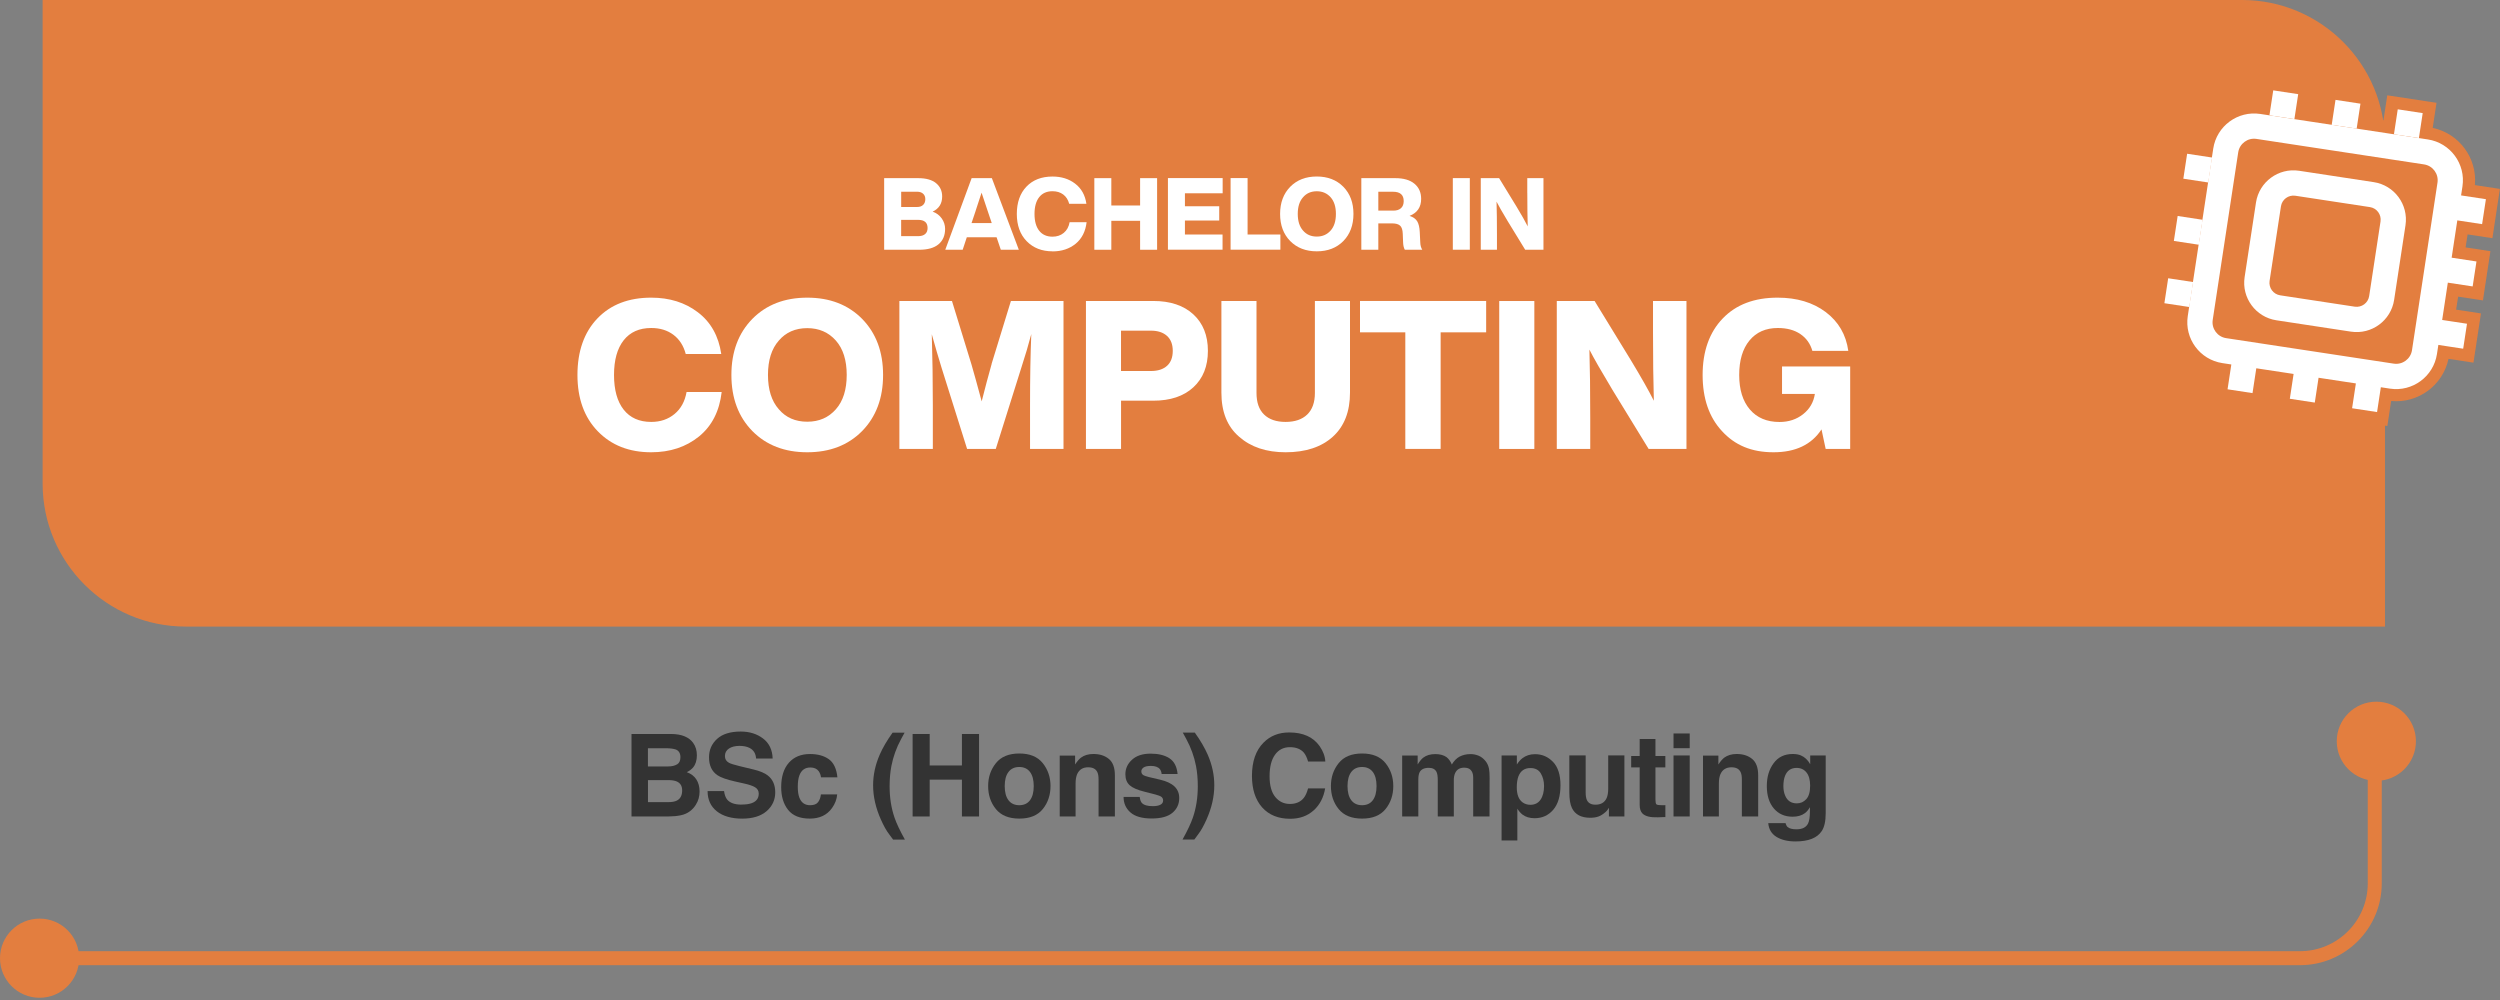 <svg width="715" height="286" viewBox="0 0 715 286" fill="none" xmlns="http://www.w3.org/2000/svg">
<rect x="0" y="0" width="715" height="286" fill="#808080" stroke="none"/>
<g clip-path="url(#clip0_3746_2294)">
<path d="M682.109 179.199L53.079 179.199C30.519 179.199 12.189 160.869 12.189 138.299V-0.001L641.209 -0.001C663.779 -0.001 682.109 18.329 682.109 40.899V179.199Z" fill="#E37E3F"/>
<path d="M191.299 233.51H180.609V209.92H192.069C194.959 209.96 197.009 210.8 198.219 212.43C198.949 213.43 199.309 214.63 199.309 216.03C199.309 217.43 198.949 218.63 198.219 219.5C197.809 219.99 197.219 220.44 196.429 220.84C197.639 221.28 198.549 221.97 199.159 222.92C199.769 223.87 200.079 225.02 200.079 226.38C200.079 227.74 199.729 229.03 199.019 230.14C198.569 230.88 198.009 231.5 197.339 232C196.579 232.58 195.689 232.97 194.659 233.18C193.629 233.39 192.509 233.5 191.309 233.5L191.299 233.51ZM193.639 218.62C194.279 218.24 194.599 217.55 194.599 216.55C194.599 215.45 194.169 214.73 193.319 214.37C192.579 214.12 191.639 214 190.499 214H185.309V219.2H191.099C192.139 219.2 192.979 219 193.629 218.61L193.639 218.62ZM191.189 223.12H185.319V229.41H191.109C192.149 229.41 192.949 229.27 193.529 228.99C194.579 228.48 195.099 227.5 195.099 226.04C195.099 224.81 194.589 223.97 193.579 223.51C193.009 223.25 192.219 223.12 191.199 223.11L191.189 223.12Z" fill="#333333"/>
<path d="M212.109 230.101C213.269 230.101 214.219 229.971 214.939 229.721C216.319 229.231 216.999 228.321 216.999 226.981C216.999 226.201 216.659 225.601 215.979 225.171C215.299 224.751 214.229 224.391 212.759 224.071L210.259 223.511C207.809 222.961 206.109 222.351 205.169 221.701C203.579 220.611 202.779 218.911 202.779 216.591C202.779 214.481 203.549 212.721 205.089 211.321C206.629 209.921 208.879 209.221 211.859 209.221C214.349 209.221 216.469 209.881 218.219 211.201C219.969 212.521 220.899 214.431 220.979 216.941H216.239C216.149 215.521 215.539 214.511 214.379 213.911C213.609 213.521 212.659 213.321 211.509 213.321C210.239 213.321 209.229 213.581 208.469 214.091C207.709 214.601 207.329 215.321 207.329 216.241C207.329 217.081 207.699 217.711 208.449 218.131C208.929 218.411 209.949 218.731 211.519 219.111L215.579 220.091C217.359 220.521 218.709 221.091 219.609 221.801C221.019 222.911 221.719 224.521 221.719 226.621C221.719 228.721 220.899 230.571 219.249 231.991C217.599 233.411 215.269 234.131 212.259 234.131C209.249 234.131 206.769 233.431 205.009 232.031C203.249 230.631 202.369 228.701 202.369 226.241H207.079C207.229 227.321 207.519 228.121 207.959 228.661C208.759 229.631 210.129 230.121 212.069 230.121L212.109 230.101Z" fill="#333333"/>
<path d="M239.478 222.32H234.808C234.728 221.67 234.508 221.08 234.148 220.56C233.638 219.86 232.838 219.5 231.768 219.5C230.228 219.5 229.178 220.26 228.618 221.79C228.318 222.6 228.168 223.68 228.168 225.02C228.168 226.36 228.318 227.33 228.618 228.11C229.158 229.56 230.188 230.29 231.688 230.29C232.758 230.29 233.518 230 233.958 229.43C234.398 228.86 234.678 228.11 234.778 227.19H239.438C239.328 228.58 238.828 229.89 237.938 231.13C236.508 233.13 234.388 234.12 231.588 234.12C228.788 234.12 226.718 233.29 225.398 231.62C224.078 229.96 223.418 227.79 223.418 225.14C223.418 222.14 224.148 219.81 225.608 218.15C227.068 216.49 229.088 215.65 231.658 215.65C233.848 215.65 235.638 216.14 237.028 217.12C238.418 218.1 239.248 219.84 239.498 222.32H239.478Z" fill="#333333"/>
<path d="M255.419 240.121L254.279 238.571C253.539 237.631 252.759 236.231 251.929 234.381C250.449 231.061 249.709 227.801 249.709 224.591C249.709 221.671 250.329 218.761 251.579 215.881C252.419 213.921 253.659 211.801 255.279 209.541H258.719L257.739 211.331C256.399 213.791 255.459 216.381 254.939 219.081C254.599 220.851 254.429 222.781 254.429 224.871C254.429 228.131 254.899 231.141 255.849 233.881C256.399 235.501 257.389 237.581 258.799 240.121H255.419Z" fill="#333333"/>
<path d="M275.11 233.512V222.982H265.89V233.512H261.01V209.922H265.89V218.922H275.11V209.922H280.01V233.512H275.11Z" fill="#333333"/>
<path d="M298.239 218.27C299.709 220.12 300.449 222.3 300.449 224.82C300.449 227.34 299.709 229.57 298.239 231.39C296.769 233.21 294.529 234.12 291.529 234.12C288.529 234.12 286.299 233.21 284.819 231.39C283.349 229.57 282.609 227.38 282.609 224.82C282.609 222.26 283.349 220.12 284.819 218.27C286.289 216.42 288.529 215.5 291.529 215.5C294.529 215.5 296.759 216.42 298.239 218.27ZM291.509 219.36C290.179 219.36 289.149 219.83 288.429 220.78C287.709 221.72 287.349 223.07 287.349 224.82C287.349 226.57 287.709 227.92 288.429 228.87C289.149 229.82 290.179 230.29 291.509 230.29C292.839 230.29 293.869 229.82 294.579 228.87C295.289 227.92 295.649 226.57 295.649 224.82C295.649 223.07 295.289 221.72 294.579 220.78C293.869 219.84 292.839 219.36 291.509 219.36Z" fill="#333333"/>
<path d="M311.258 219.441C309.708 219.441 308.648 220.101 308.068 221.411C307.768 222.101 307.618 222.991 307.618 224.071V233.511H303.078V216.101H307.478V218.641C308.068 217.741 308.618 217.101 309.138 216.701C310.078 216.001 311.268 215.641 312.708 215.641C314.508 215.641 315.988 216.111 317.138 217.061C318.288 218.001 318.858 219.571 318.858 221.761V233.511H314.188V222.901C314.188 221.981 314.068 221.281 313.818 220.791C313.368 219.891 312.518 219.451 311.258 219.451V219.441Z" fill="#333333"/>
<path d="M334.44 216.861C335.81 217.741 336.59 219.241 336.79 221.371H332.23C332.17 220.781 332 220.321 331.73 219.981C331.23 219.361 330.37 219.051 329.17 219.051C328.18 219.051 327.47 219.211 327.05 219.511C326.63 219.821 326.42 220.181 326.42 220.601C326.42 221.121 326.64 221.501 327.09 221.741C327.54 221.991 329.12 222.411 331.84 223.001C333.65 223.431 335.01 224.071 335.92 224.941C336.82 225.821 337.26 226.911 337.26 228.221C337.26 229.951 336.62 231.361 335.33 232.451C334.04 233.541 332.06 234.091 329.37 234.091C326.68 234.091 324.6 233.511 323.3 232.351C321.99 231.191 321.34 229.721 321.34 227.921H325.96C326.06 228.731 326.26 229.311 326.58 229.651C327.15 230.261 328.19 230.561 329.72 230.561C330.62 230.561 331.33 230.431 331.86 230.161C332.39 229.891 332.65 229.491 332.65 228.961C332.65 228.431 332.44 228.061 332.01 227.791C331.58 227.521 330 227.061 327.26 226.411C325.29 225.921 323.89 225.311 323.08 224.571C322.27 223.841 321.86 222.801 321.86 221.431C321.86 219.821 322.49 218.431 323.76 217.281C325.02 216.121 326.8 215.541 329.1 215.541C331.28 215.541 333.05 215.971 334.43 216.841L334.44 216.861Z" fill="#333333"/>
<path d="M342.719 238.561L341.579 240.111H338.199C339.609 237.571 340.589 235.491 341.149 233.871C342.099 231.131 342.569 228.121 342.569 224.861C342.569 222.771 342.399 220.841 342.059 219.071C341.539 216.371 340.599 213.791 339.259 211.321L338.279 209.531H341.719C343.339 211.791 344.569 213.911 345.419 215.871C346.669 218.751 347.289 221.651 347.289 224.581C347.289 227.791 346.549 231.061 345.069 234.371C344.239 236.231 343.449 237.621 342.719 238.561Z" fill="#333333"/>
<path d="M375.719 231.75C373.959 233.36 371.709 234.17 368.969 234.17C365.579 234.17 362.909 233.08 360.969 230.91C359.029 228.72 358.059 225.72 358.059 221.91C358.059 217.79 359.159 214.62 361.369 212.39C363.289 210.45 365.729 209.48 368.699 209.48C372.669 209.48 375.569 210.78 377.409 213.39C378.419 214.85 378.969 216.32 379.039 217.79H374.109C373.789 216.66 373.379 215.81 372.879 215.23C371.979 214.21 370.649 213.69 368.889 213.69C367.129 213.69 365.679 214.41 364.649 215.86C363.609 217.31 363.099 219.35 363.099 222C363.099 224.65 363.649 226.63 364.739 227.95C365.829 229.27 367.219 229.93 368.909 229.93C370.599 229.93 371.959 229.36 372.859 228.23C373.359 227.62 373.779 226.71 374.109 225.49H378.989C378.559 228.06 377.479 230.15 375.729 231.76L375.719 231.75Z" fill="#333333"/>
<path d="M396.271 218.27C397.741 220.12 398.481 222.3 398.481 224.82C398.481 227.34 397.741 229.57 396.271 231.39C394.801 233.21 392.561 234.12 389.561 234.12C386.561 234.12 384.331 233.21 382.851 231.39C381.381 229.57 380.641 227.38 380.641 224.82C380.641 222.26 381.381 220.12 382.851 218.27C384.321 216.42 386.561 215.5 389.561 215.5C392.561 215.5 394.791 216.42 396.271 218.27ZM389.551 219.36C388.221 219.36 387.191 219.83 386.471 220.78C385.751 221.72 385.391 223.07 385.391 224.82C385.391 226.57 385.751 227.92 386.471 228.87C387.191 229.82 388.221 230.29 389.551 230.29C390.881 230.29 391.911 229.82 392.621 228.87C393.331 227.92 393.691 226.57 393.691 224.82C393.691 223.07 393.331 221.72 392.621 220.78C391.911 219.84 390.881 219.36 389.551 219.36Z" fill="#333333"/>
<path d="M410.89 220.86C410.51 220.02 409.75 219.6 408.63 219.6C407.33 219.6 406.45 220.02 406.01 220.86C405.76 221.34 405.64 222.06 405.64 223V233.5H401.02V216.09H405.45V218.63C406.02 217.72 406.55 217.08 407.05 216.69C407.94 216.01 409.08 215.67 410.49 215.67C411.82 215.67 412.9 215.96 413.72 216.55C414.38 217.09 414.88 217.79 415.22 218.65C415.82 217.63 416.56 216.87 417.44 216.39C418.38 215.91 419.42 215.67 420.58 215.67C421.35 215.67 422.11 215.82 422.85 216.12C423.6 216.42 424.27 216.94 424.88 217.69C425.37 218.3 425.7 219.05 425.87 219.93C425.98 220.52 426.03 221.38 426.03 222.51L426 233.51H421.33V222.4C421.33 221.74 421.22 221.19 421.01 220.77C420.6 219.96 419.86 219.55 418.77 219.55C417.51 219.55 416.64 220.07 416.16 221.12C415.91 221.68 415.79 222.34 415.79 223.12V233.51H411.2V223.12C411.2 222.08 411.09 221.33 410.88 220.86H410.89Z" fill="#333333"/>
<path d="M444.189 217.931C445.599 219.431 446.299 221.641 446.299 224.561C446.299 227.631 445.609 229.981 444.229 231.591C442.849 233.201 441.069 234.011 438.889 234.011C437.499 234.011 436.349 233.661 435.429 232.971C434.929 232.591 434.439 232.031 433.959 231.291V240.381H429.449V216.071H433.819V218.651C434.309 217.891 434.829 217.301 435.389 216.861C436.399 216.081 437.609 215.691 439.009 215.691C441.049 215.691 442.779 216.441 444.199 217.951L444.189 217.931ZM441.599 224.781C441.599 223.441 441.289 222.251 440.679 221.211C440.069 220.171 439.069 219.661 437.689 219.661C436.039 219.661 434.899 220.441 434.279 222.011C433.959 222.841 433.799 223.901 433.799 225.181C433.799 227.211 434.339 228.631 435.419 229.451C436.059 229.931 436.819 230.171 437.689 230.171C438.959 230.171 439.929 229.681 440.599 228.701C441.269 227.721 441.599 226.411 441.599 224.781Z" fill="#333333"/>
<path d="M460.138 231.041C460.098 231.091 459.988 231.251 459.818 231.521C459.648 231.791 459.448 232.021 459.208 232.221C458.488 232.861 457.798 233.301 457.138 233.531C456.478 233.761 455.688 233.881 454.798 233.881C452.218 233.881 450.478 232.951 449.578 231.101C449.078 230.081 448.828 228.571 448.828 226.571V216.051H453.498V226.571C453.498 227.561 453.618 228.311 453.848 228.811C454.268 229.701 455.078 230.141 456.298 230.141C457.858 230.141 458.918 229.511 459.498 228.251C459.798 227.571 459.948 226.671 459.948 225.541V216.051H464.578V233.501H460.148V231.041H460.138Z" fill="#333333"/>
<path d="M476.3 230.262V233.672L474.14 233.752C471.98 233.822 470.51 233.452 469.72 232.632C469.21 232.112 468.95 231.302 468.95 230.212V219.472H466.52V216.222H468.95V211.352H473.46V216.222H476.29V219.472H473.46V228.692C473.46 229.402 473.55 229.852 473.73 230.032C473.91 230.212 474.47 230.292 475.39 230.292C475.53 230.292 475.68 230.292 475.83 230.292C475.98 230.292 476.14 230.282 476.29 230.272L476.3 230.262Z" fill="#333333"/>
<path d="M483.259 209.77V213.98H478.629V209.77H483.259ZM483.259 216.06V233.51H478.629V216.06H483.259Z" fill="#333333"/>
<path d="M495.239 219.441C493.689 219.441 492.629 220.101 492.049 221.411C491.749 222.101 491.599 222.991 491.599 224.071V233.511H487.059V216.101H491.459V218.641C492.049 217.741 492.599 217.101 493.119 216.701C494.059 216.001 495.249 215.641 496.689 215.641C498.489 215.641 499.969 216.111 501.119 217.061C502.269 218.001 502.839 219.571 502.839 221.761V233.511H498.169V222.901C498.169 221.981 498.049 221.281 497.799 220.791C497.349 219.891 496.499 219.451 495.239 219.451V219.441Z" fill="#333333"/>
<path d="M511.319 236.561C511.809 236.981 512.639 237.181 513.799 237.181C515.439 237.181 516.539 236.631 517.099 235.531C517.459 234.831 517.639 233.641 517.639 231.981V230.861C517.199 231.611 516.729 232.171 516.229 232.541C515.319 233.231 514.139 233.581 512.689 233.581C510.449 233.581 508.659 232.791 507.319 231.221C505.979 229.651 505.309 227.511 505.309 224.831C505.309 222.151 505.959 220.061 507.249 218.291C508.539 216.521 510.369 215.641 512.739 215.641C513.619 215.641 514.379 215.771 515.029 216.041C516.139 216.501 517.039 217.341 517.719 218.571V216.061H522.149V232.611C522.149 234.861 521.769 236.561 521.009 237.701C519.709 239.661 517.209 240.651 513.519 240.651C511.289 240.651 509.469 240.211 508.059 239.341C506.649 238.461 505.869 237.161 505.719 235.421H510.679C510.809 235.951 511.019 236.341 511.299 236.571L511.319 236.561ZM510.559 227.551C511.179 229.021 512.289 229.761 513.889 229.761C514.959 229.761 515.859 229.361 516.599 228.551C517.339 227.751 517.699 226.461 517.699 224.701C517.699 223.051 517.349 221.791 516.649 220.921C515.949 220.061 515.019 219.621 513.839 219.621C512.239 219.621 511.129 220.371 510.529 221.881C510.209 222.681 510.049 223.671 510.049 224.841C510.049 225.851 510.219 226.761 510.559 227.551Z" fill="#333333"/>
<path d="M186.24 129.349C179.94 129.349 174.85 127.349 170.97 123.349C167.09 119.349 165.15 113.979 165.15 107.239C165.15 100.499 167.05 95.039 170.86 91.069C174.67 87.099 179.79 85.129 186.25 85.129C191.48 85.129 195.92 86.519 199.56 89.289C203.28 92.099 205.52 96.089 206.28 101.239H196.12C195.49 98.859 194.31 97.029 192.58 95.739C190.86 94.449 188.75 93.809 186.25 93.809C182.84 93.809 180.22 94.979 178.37 97.319C176.53 99.659 175.61 102.969 175.61 107.239C175.61 111.509 176.53 114.829 178.37 117.159C180.21 119.499 182.84 120.669 186.25 120.669C188.87 120.669 191.08 119.919 192.91 118.409C194.73 116.909 195.88 114.809 196.36 112.109H206.4C205.77 117.579 203.61 121.819 199.92 124.829C196.2 127.839 191.64 129.349 186.25 129.349H186.24Z" fill="white"/>
<path d="M230.87 129.349C224.41 129.349 219.18 127.329 215.18 123.289C211.18 119.209 209.18 113.859 209.18 107.239C209.18 100.619 211.18 95.279 215.18 91.189C219.18 87.149 224.41 85.129 230.87 85.129C237.33 85.129 242.56 87.149 246.56 91.189C250.56 95.269 252.56 100.619 252.56 107.239C252.56 113.859 250.56 119.209 246.56 123.289C242.56 127.329 237.33 129.349 230.87 129.349ZM222.73 117.039C224.75 119.419 227.46 120.609 230.87 120.609C234.28 120.609 236.97 119.419 239.07 117.039C241.13 114.699 242.16 111.429 242.16 107.229C242.16 103.029 241.13 99.759 239.07 97.419C236.97 95.039 234.24 93.849 230.87 93.849C227.5 93.849 224.75 95.039 222.73 97.419C220.67 99.759 219.64 103.029 219.64 107.229C219.64 111.429 220.67 114.699 222.73 117.039Z" fill="white"/>
<path d="M283.591 104.088L289.121 86.078H304.161V128.388H294.591V115.968C294.591 108.088 294.711 101.268 294.951 95.528C294.201 98.418 293.251 101.628 292.101 105.158L284.791 128.398H276.591L269.281 105.158C268.411 102.348 267.481 99.158 266.491 95.588C266.691 102.248 266.791 109.038 266.791 115.968V128.388H257.221V86.078H272.261L277.851 104.268C278.601 106.848 279.571 110.348 280.761 114.788C281.711 111.028 282.661 107.458 283.611 104.088H283.591Z" fill="white"/>
<path d="M310.57 86.078H329.83C334.7 86.078 338.53 87.358 341.3 89.908C344.07 92.468 345.46 95.938 345.46 100.338C345.46 104.738 344.07 108.218 341.3 110.768C338.53 113.328 334.7 114.598 329.83 114.598H320.62V128.388H310.58V86.078H310.57ZM320.61 106.108H329.17C331.15 106.108 332.69 105.608 333.78 104.618C334.87 103.628 335.41 102.198 335.41 100.338C335.41 98.478 334.85 97.048 333.75 96.058C332.64 95.068 331.11 94.568 329.17 94.568H320.61V106.098V106.108Z" fill="white"/>
<path d="M367.68 129.348C362.17 129.348 357.73 127.858 354.37 124.888C351 121.998 349.32 117.798 349.32 112.288V86.078H359.36V112.408C359.36 115.108 360.08 117.158 361.53 118.558C362.98 119.968 365.03 120.668 367.68 120.668C370.33 120.668 372.39 119.968 373.86 118.558C375.32 117.148 376.06 115.098 376.06 112.408V86.078H386.1V112.288C386.1 117.718 384.47 121.918 381.2 124.888C377.93 127.858 373.42 129.348 367.68 129.348Z" fill="white"/>
<path d="M388.961 86.078H425.041V95.048H412.021V128.388H401.921V95.048H388.961V86.078Z" fill="white"/>
<path d="M438.821 128.4H428.781V86.09H438.821V128.4Z" fill="white"/>
<path d="M472.76 94.94V86.09H482.33V128.4H471.51L461.17 111.52C458 106.25 455.8 102.41 454.57 99.99C454.73 105.42 454.81 111.94 454.81 119.54V128.4H445.24V86.09H456.06L466.4 102.97C469.37 107.88 471.57 111.77 473 114.62C472.84 109.11 472.76 102.56 472.76 94.95V94.94Z" fill="white"/>
<path d="M509.661 112.649V104.809H529.151V128.399H522.141L520.951 122.809C518.101 127.169 513.521 129.349 507.221 129.349C500.921 129.349 496.171 127.329 492.481 123.289C488.801 119.329 486.951 113.979 486.951 107.239C486.951 100.499 488.871 95.039 492.711 91.069C496.511 87.109 501.741 85.129 508.401 85.129C513.911 85.129 518.481 86.499 522.131 89.229C525.811 91.999 527.971 95.709 528.611 100.339H518.331C517.741 98.279 516.591 96.679 514.881 95.529C513.181 94.379 511.041 93.809 508.461 93.809C505.011 93.809 502.311 94.999 500.351 97.379C498.391 99.759 497.411 103.049 497.411 107.249C497.411 111.449 498.431 114.739 500.471 117.119C502.511 119.499 505.331 120.689 508.941 120.689C511.551 120.689 513.801 119.949 515.691 118.459C517.571 116.969 518.691 115.039 519.051 112.669H509.661V112.649Z" fill="white"/>
<path d="M657.799 276.04H10.859V272.04H657.799C668.489 272.04 677.179 263.34 677.179 252.66V212H681.179V252.66C681.179 265.55 670.689 276.04 657.799 276.04Z" fill="#E37E3F"/>
<path d="M11.32 285.361C17.572 285.361 22.64 280.293 22.64 274.041C22.64 267.789 17.572 262.721 11.32 262.721C5.068 262.721 0 267.789 0 274.041C0 280.293 5.068 285.361 11.32 285.361Z" fill="#E37E3F"/>
<path d="M679.631 223.32C685.882 223.32 690.951 218.252 690.951 212C690.951 205.748 685.882 200.68 679.631 200.68C673.379 200.68 668.311 205.748 668.311 212C668.311 218.252 673.379 223.32 679.631 223.32Z" fill="#E37E3F"/>
<path d="M266.729 60.521C267.839 60.921 268.709 61.581 269.349 62.491C269.979 63.401 270.299 64.391 270.299 65.471C270.299 67.351 269.669 68.811 268.419 69.861C267.169 70.911 265.319 71.431 262.879 71.431H252.869V50.951H262.589C264.849 50.951 266.559 51.431 267.719 52.391C268.879 53.351 269.459 54.611 269.459 56.191C269.459 58.221 268.549 59.671 266.729 60.531V60.521ZM262.279 54.831H257.739V59.201H262.279C263.029 59.201 263.609 59.001 264.019 58.601C264.429 58.201 264.639 57.651 264.639 56.961C264.639 56.311 264.429 55.791 264.019 55.411C263.609 55.031 263.029 54.831 262.279 54.831ZM257.729 67.541H262.589C263.449 67.541 264.119 67.341 264.589 66.941C265.059 66.541 265.289 65.961 265.289 65.211C265.289 63.661 264.389 62.881 262.589 62.881H257.729V67.541Z" fill="white"/>
<path d="M291.38 71.421H286.23L285.02 67.851H276.51L275.33 71.421H270.35L277.89 50.941H283.67L291.38 71.421ZM279.04 60.291L277.86 63.801H283.64L282.46 60.291C282.1 59.251 281.52 57.531 280.73 55.111C279.71 58.241 279.15 59.961 279.03 60.291H279.04Z" fill="white"/>
<path d="M301.019 71.88C297.969 71.88 295.509 70.91 293.629 68.98C291.749 67.05 290.809 64.44 290.809 61.19C290.809 57.94 291.729 55.28 293.569 53.37C295.409 51.45 297.889 50.49 301.019 50.49C303.549 50.49 305.699 51.16 307.459 52.5C309.259 53.86 310.349 55.79 310.709 58.28H305.789C305.479 57.13 304.909 56.24 304.079 55.62C303.249 55 302.219 54.69 301.019 54.69C299.369 54.69 298.099 55.26 297.209 56.39C296.319 57.52 295.869 59.12 295.869 61.19C295.869 63.26 296.319 64.86 297.209 65.99C298.099 67.12 299.369 67.69 301.019 67.69C302.289 67.69 303.359 67.33 304.239 66.6C305.119 65.87 305.679 64.86 305.909 63.55H310.769C310.459 66.2 309.419 68.25 307.639 69.71C305.839 71.17 303.629 71.9 301.019 71.9V71.88Z" fill="white"/>
<path d="M326.07 58.771V50.951H330.93V71.431H326.07V63.151H317.84V71.431H312.98V50.951H317.84V58.771H326.07Z" fill="white"/>
<path d="M349.679 50.94V55.28H338.889V58.99H348.699V63.07H338.889V67.07H349.649V71.41H334.029V50.93H349.679V50.94Z" fill="white"/>
<path d="M356.809 50.94V67.07H366.189V71.41H351.949V50.93H356.809V50.94Z" fill="white"/>
<path d="M376.599 71.88C373.469 71.88 370.939 70.9 369.009 68.951C367.069 66.981 366.109 64.391 366.109 61.181C366.109 57.971 367.079 55.391 369.009 53.41C370.949 51.45 373.479 50.48 376.599 50.48C379.719 50.48 382.259 51.461 384.189 53.41C386.129 55.391 387.089 57.971 387.089 61.181C387.089 64.391 386.119 66.971 384.189 68.951C382.249 70.91 379.719 71.88 376.599 71.88ZM372.659 65.93C373.639 67.081 374.949 67.66 376.599 67.66C378.249 67.66 379.549 67.081 380.569 65.93C381.569 64.8 382.069 63.221 382.069 61.181C382.069 59.141 381.569 57.571 380.569 56.431C379.549 55.281 378.229 54.7 376.599 54.7C374.969 54.7 373.639 55.281 372.659 56.431C371.659 57.56 371.159 59.141 371.159 61.181C371.159 63.221 371.659 64.8 372.659 65.93Z" fill="white"/>
<path d="M406.05 66.331L406.19 69.211C406.21 70.131 406.4 70.871 406.77 71.421H401.77C401.46 70.841 401.3 70.101 401.28 69.181L401.19 66.881C401.15 65.751 400.9 64.971 400.43 64.541C399.96 64.111 399.21 63.891 398.17 63.891H394.2V71.431H389.34V50.951H399.03C401.43 50.951 403.26 51.481 404.54 52.551C405.82 53.621 406.45 55.061 406.45 56.881C406.45 59.241 405.35 60.861 403.14 61.741C404.19 62.081 404.93 62.611 405.34 63.321C405.75 64.031 405.99 65.041 406.05 66.341V66.331ZM394.2 54.831V60.241H398.49C399.43 60.241 400.16 60.011 400.68 59.541C401.2 59.071 401.46 58.391 401.46 57.511C401.46 55.731 400.44 54.841 398.41 54.841H394.21L394.2 54.831Z" fill="white"/>
<path d="M420.368 71.421H415.508V50.941H420.368V71.421Z" fill="white"/>
<path d="M436.8 55.231V50.941H441.43V71.421H436.2L431.2 63.251C429.67 60.701 428.6 58.841 428.01 57.671C428.09 60.301 428.13 63.451 428.13 67.131V71.421H423.5V50.941H428.74L433.74 59.111C435.18 61.491 436.24 63.371 436.93 64.751C436.85 62.081 436.81 58.911 436.81 55.231H436.8Z" fill="white"/>
<path d="M712.831 68.11L714.97 54.03L707.82 52.94C708.53 45.23 703.33 38.18 695.75 36.58L696.841 29.4L682.76 27.26L681.67 34.4L677.951 33.83L679.04 26.69L664.961 24.55L663.87 31.69L660.151 31.12L661.24 23.98L647.16 21.84L646.07 29.02C638.38 28.31 631.34 33.49 629.72 41.05L622.54 39.96L620.401 54.04L627.54 55.13L626.97 58.85L619.831 57.76L617.69 71.84L624.831 72.93L624.26 76.65L617.12 75.56L614.98 89.64L622.16 90.73C621.43 98.44 626.62 105.5 634.19 107.12L633.1 114.27L647.18 116.41L648.26 109.31L651.98 109.88L650.901 116.98L664.98 119.12L666.06 112.02L669.781 112.59L668.701 119.69L682.781 121.83L683.87 114.69C691.59 115.42 698.661 110.21 700.271 102.63L707.41 103.72L709.55 89.64L702.451 88.56L703.021 84.84L710.12 85.92L712.26 71.84L705.16 70.76L705.73 67.04L712.831 68.12V68.11Z" fill="#E37E3F"/>
<path d="M678.891 52.09L657.551 48.84C651.651 47.94 646.111 52.01 645.211 57.919L641.961 79.26C641.061 85.159 645.131 90.7 651.041 91.6L672.381 94.85C678.281 95.749 683.821 91.68 684.721 85.769L687.971 64.43C688.871 58.529 684.801 52.989 678.891 52.09ZM677.581 84.68C677.281 86.65 675.441 87.999 673.471 87.71L652.131 84.46C650.161 84.159 648.811 82.32 649.101 80.35L652.351 59.01C652.651 57.039 654.491 55.69 656.461 55.98L677.801 59.23C679.771 59.529 681.121 61.37 680.831 63.34L677.581 84.68Z" fill="white"/>
<path d="M650.146 25.843L649.059 32.98L656.196 34.068L657.283 26.93L650.146 25.843Z" fill="white"/>
<path d="M667.954 28.564L666.867 35.701L674.005 36.788L675.092 29.651L667.954 28.564Z" fill="white"/>
<path d="M685.755 31.265L684.668 38.402L691.806 39.489L692.893 32.352L685.755 31.265Z" fill="white"/>
<path d="M620.099 79.581L619.012 86.719L626.149 87.806L627.237 80.668L620.099 79.581Z" fill="white"/>
<path d="M622.81 61.77L621.723 68.908L628.86 69.995L629.947 62.858L622.81 61.77Z" fill="white"/>
<path d="M625.521 43.97L624.434 51.107L631.571 52.194L632.658 45.057L625.521 43.97Z" fill="white"/>
<path d="M709.88 64.109L710.97 56.969L703.87 55.889L704.26 53.329C705.24 46.889 700.8 40.859 694.36 39.879L646.44 32.589C640 31.609 633.97 36.049 632.99 42.489L625.7 90.399C624.72 96.839 629.16 102.869 635.6 103.849L638.16 104.239L637.08 111.339L644.22 112.429L645.3 105.329L655.97 106.949L654.89 114.049L662.03 115.139L663.11 108.039L673.78 109.659L672.7 116.759L679.84 117.849L680.92 110.749L683.52 111.149C689.96 112.129 695.99 107.689 696.97 101.249L697.37 98.649L704.47 99.729L705.56 92.589L698.46 91.509L700.08 80.839L707.18 81.919L708.27 74.779L701.17 73.699L702.79 63.029L709.89 64.109H709.88ZM689.83 100.159C689.45 102.659 687.11 104.389 684.6 103.999L636.68 96.709C634.18 96.329 632.45 93.989 632.84 91.479L640.13 43.569C640.51 41.069 642.85 39.339 645.36 39.729L693.28 47.019C695.78 47.399 697.51 49.739 697.12 52.249L689.83 100.159Z" fill="white"/>
</g>
<defs>
<clipPath id="clip0_3746_2294">
<rect width="714.97" height="285.36" fill="white"/>
</clipPath>
</defs>
</svg>
